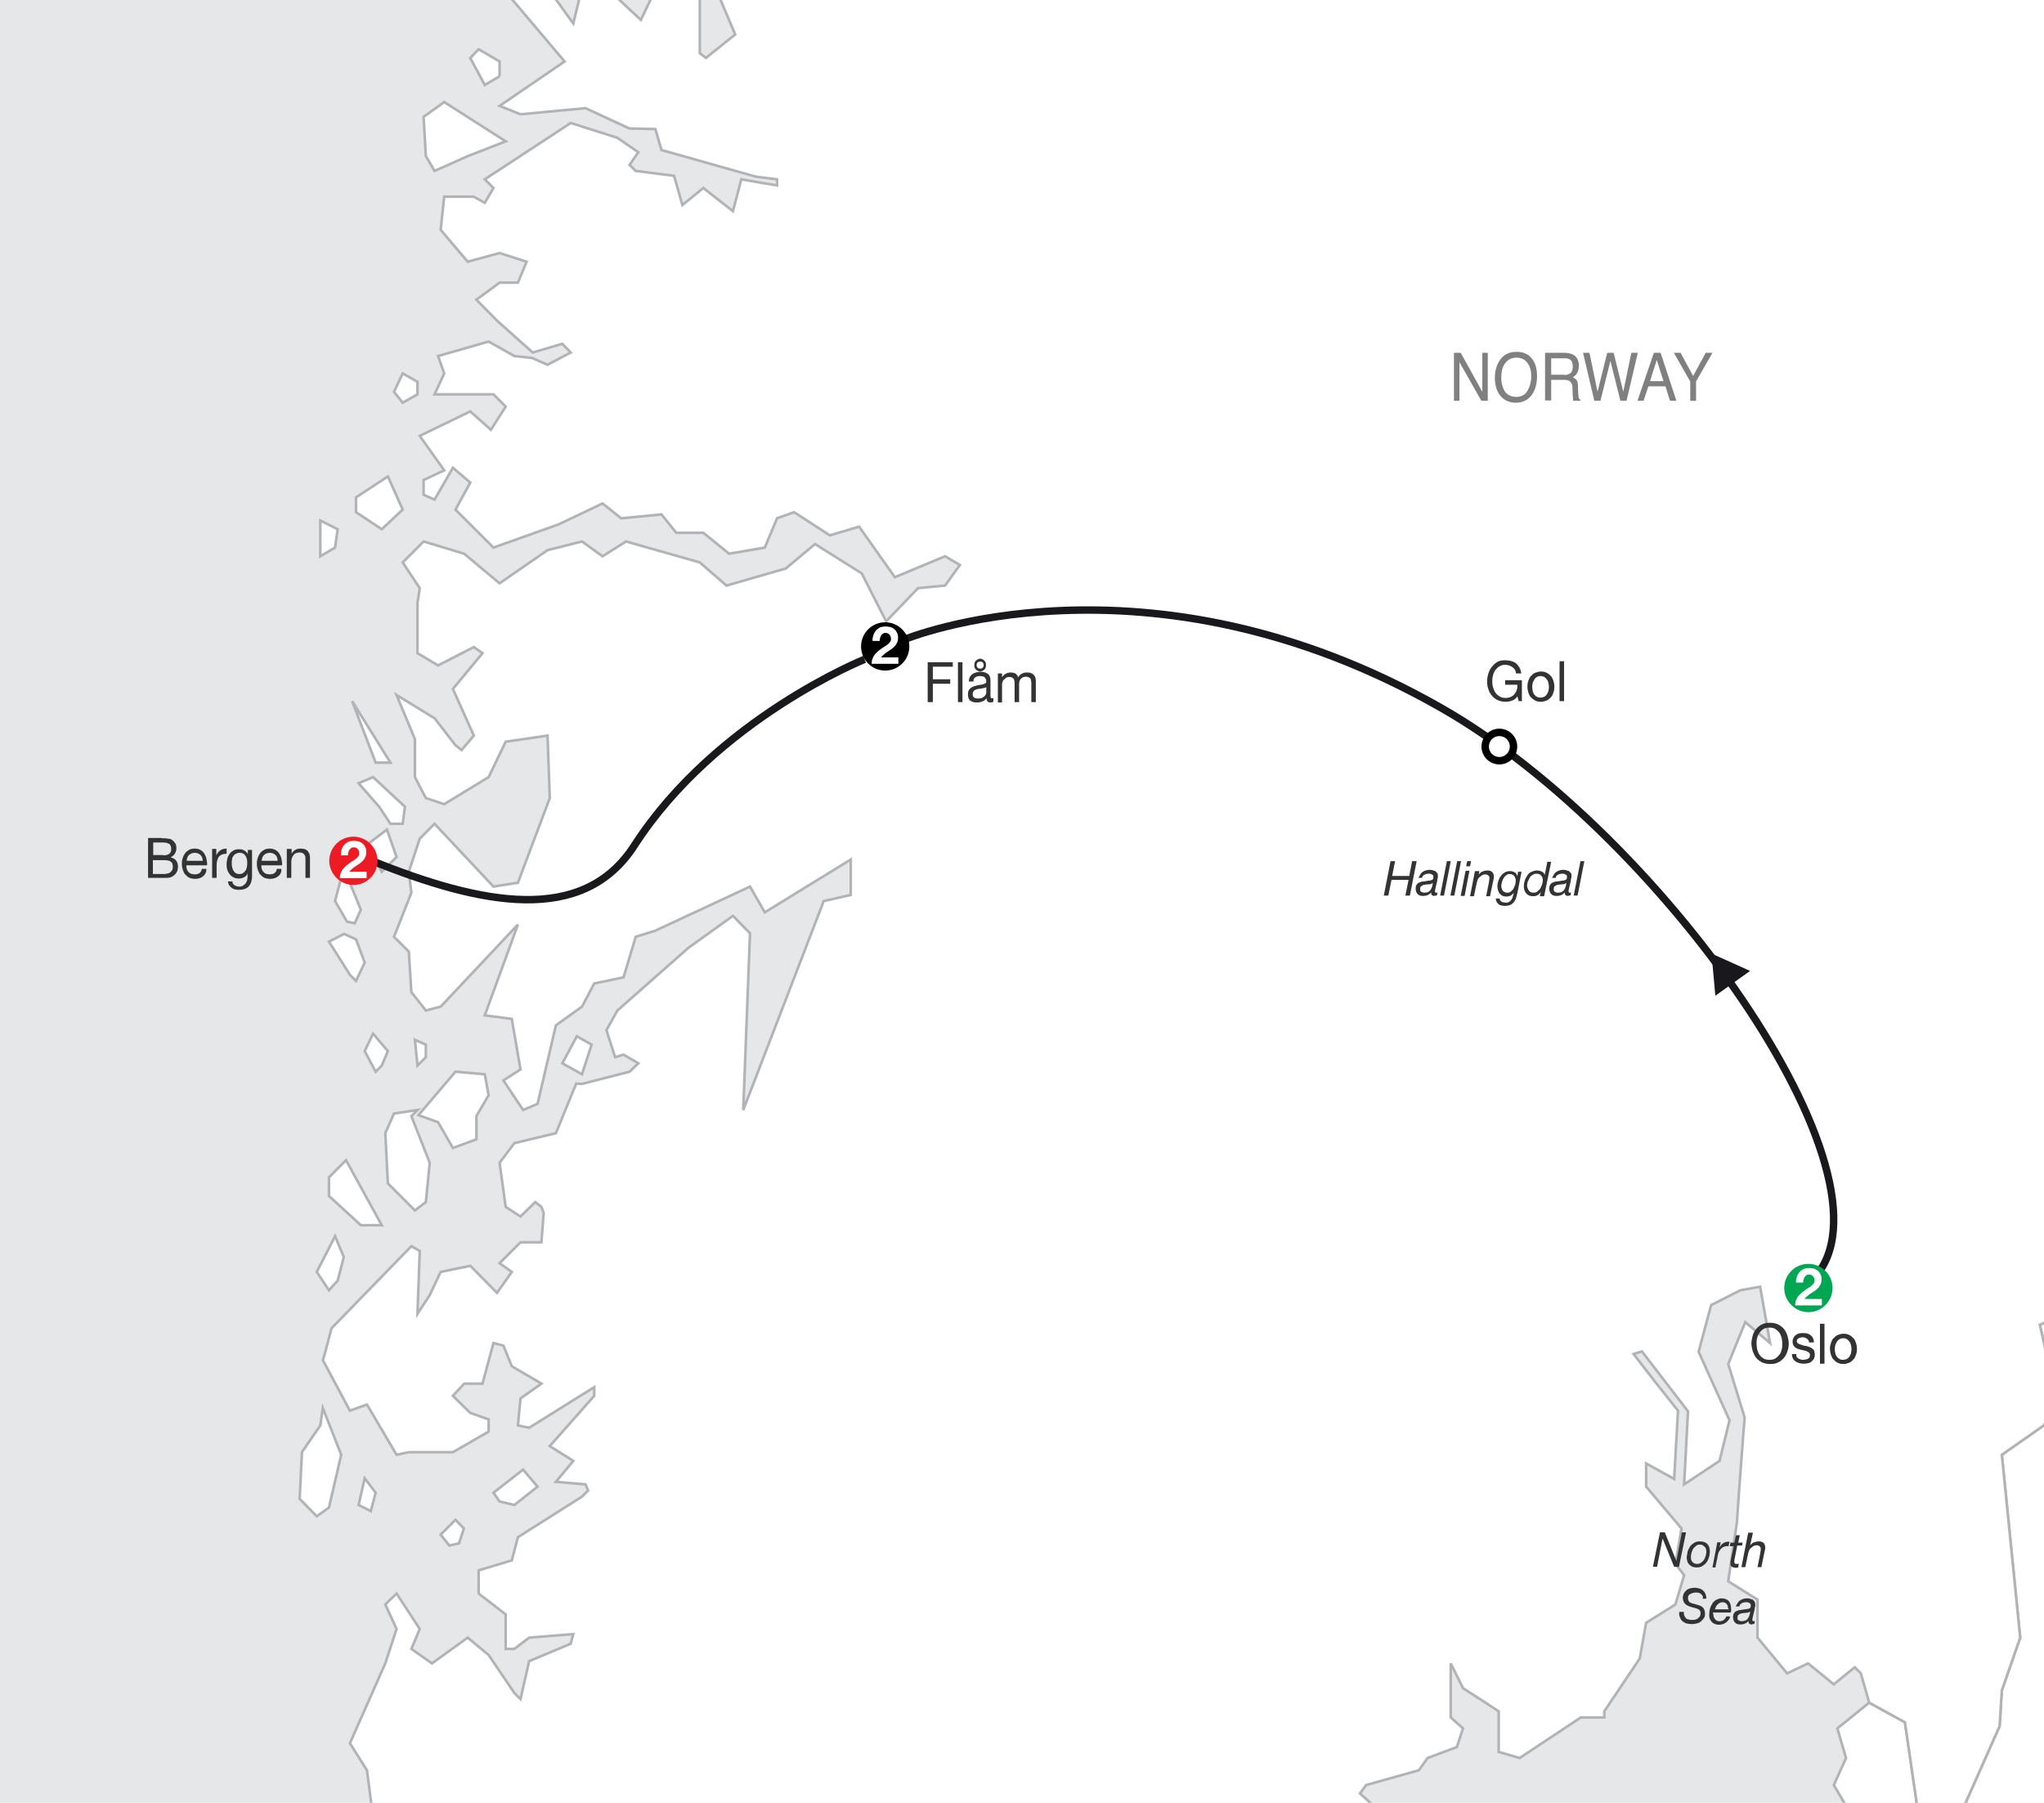 <?xml version="1.0" encoding="utf-8"?>
<!-- Generator: Adobe Illustrator 27.8.0, SVG Export Plug-In . SVG Version: 6.00 Build 0)  -->
<svg version="1.1" xmlns="http://www.w3.org/2000/svg" xmlns:xlink="http://www.w3.org/1999/xlink" x="0px" y="0px"
	 viewBox="0 0 635 560" style="enable-background:new 0 0 635 560;" xml:space="preserve">
<style type="text/css">
	.st0{fill:#E6E7E8;stroke:#B1B3B6;stroke-width:0.809;}
	.st1{fill:#FFFFFF;stroke:#B1B3B6;stroke-width:0.809;}
	.st2{fill:#FFFFFF;stroke:#FFFFFF;stroke-width:3.328;stroke-miterlimit:2;}
	.st3{fill:#FFFFFF;}
	.st4{fill:none;stroke:#19181C;stroke-width:2.311;}
	.st5{fill:#333333;}
	.st6{fill:#808080;}
	.st7{fill:none;stroke:#000000;stroke-width:9.244;stroke-dasharray:1.733,4.622;}
	.st8{fill:none;stroke:#19181C;stroke-width:2.542;}
	.st9{fill:#FFFDE3;stroke:#000000;stroke-width:2.542;}
	.st10{fill:none;stroke:#000000;stroke-width:0.763;}
	.st11{fill:#19181C;}
	.st12{fill:#00A651;}
	.st13{fill:#ED1C24;}
	.st14{fill:none;stroke:#0072BC;stroke-width:4.622;stroke-linecap:round;stroke-linejoin:round;}
	.st15{fill:#FFFFFF;stroke:#000000;stroke-width:2.311;}
	.st16{fill:none;stroke:#ED1C24;stroke-width:9.244;stroke-dasharray:1.733,4.622;}
</style>
<g id="map">
	<rect x="-46.1" y="-236.3" class="st0" width="992" height="963.6"/>
	<g>
		<polygon class="st1" points="1316.4,-474.1 1324.7,-382.8 1328.5,-373.6 1323.9,-363.3 1336.9,-350.7 1343,-351.5 1346,-341.6 
			1346,-337.8 1351.4,-332.4 1339.5,-314.1 1325.8,-301.2 1312.1,-276.4 1306.4,-247.4 1293.8,-225.3 1280.1,-218.8 1275.5,-206.2 
			1265.2,-198.6 1260.6,-201.7 1249.9,-193.3 1246.9,-188.7 1240.8,-186.8 1236.2,-171.1 1235.1,-165.8 1229.7,-163.1 1214.9,-175 
			1213.3,-159.3 1204.9,-162 1199.6,-156.7 1192,-134.5 1186.6,-120.1 1174.8,-128.4 1164.5,-127.3 1163.8,-122.7 1165.7,-117.4 
			1153.9,-110.9 1155.4,-104.4 1145.5,-91.8 1135.5,-88.8 1135.5,-85.4 1138.2,-82.7 1144.7,-85.4 1150,-81.5 1148.1,-76.2 
			1142.8,-72.4 1140.1,-62.5 1135.5,-59.8 1127.2,-62.5 1121.8,-55.2 1112.7,-58.7 1106.2,-58.7 1102.4,-63.2 1100.5,-56 
			1101.6,-47.6 1109.6,-39.6 1107,-29.3 1115.3,-25.9 1115.3,-19.4 1108.1,-12.1 1104.3,-4.9 1091.3,-3 1089.8,4.3 1084.1,7.3 
			1078.7,4.3 1074.9,-3 1069.6,-7.6 1063.9,-4.9 1063.9,8.8 1069.6,28.3 1085.2,38.2 1077.6,53.1 1076.8,71.4 1069.6,88.5 
			1071.5,117.1 1077.6,118.6 1078.7,128.9 1077.6,131.6 1074.2,131.6 1063.1,122.5 1055.8,124.4 1057.8,136.9 1050.1,146.1 
			1056.6,159.8 1053.2,180 1061.2,190.3 1058.5,211.3 1058.5,238.8 1060.4,242.2 1060.4,257.1 1065,266.2 1060.4,286.4 
			1077.6,298.2 1086.7,294.4 1094.4,297.1 1095.1,310.1 1101.6,315.4 1105,310.8 1106.2,304.7 1112.7,300.9 1121.8,303.6 
			1127.9,318.5 1141.6,332.9 1143.6,338.3 1155.4,340.2 1172.1,355.8 1166.4,359.6 1159.9,355.1 1156.5,358.5 1169.1,373.4 
			1170.2,376 1172.1,377.9 1175.6,370.3 1185.9,376.8 1190.5,377.9 1198.5,400.8 1211.4,410 1213.3,412.6 1206.9,416.1 
			1204.9,414.5 1192,429.8 1204.2,429.8 1214.1,429.8 1214.9,433.6 1192,447.3 1178.3,459.2 1149.3,483.2 1148.1,488.5 1121.8,495 
			1116.1,493.9 1111.5,486.6 1117.2,472.1 1112.7,453.8 1101.6,451.1 1098.9,435.5 1090.6,431.7 1086.7,433.6 1086,451.1 
			1092.5,451.1 1104.3,464.9 1104.3,480.1 1097,480.1 1085.2,464.9 1083.3,461.1 1081.4,459.2 1078.7,463.7 1080.6,474 
			1078.7,476.7 1061.2,470.2 1053.9,459.2 1049.4,467.5 1035.6,464.9 1025.7,471 1012.8,464.9 1003.6,475.5 985.3,482 978.8,480.1 
			975.4,483.2 973.5,484.7 978.8,488.5 995.2,487.8 1009,484.7 1030.3,495 1033,495 1029.2,482 1036.4,482 1044,488.5 1047.5,486.6 
			1056.6,496.9 1070.3,497.7 1072.2,510.6 1073,513.3 1076.8,513.3 1081.4,506.8 1093.2,513.3 1101.6,510.6 1113.4,520.5 
			1123.3,508.7 1126.4,504.1 1146.2,504.9 1156.5,495 1164.5,496.9 1168.3,495 1168.3,487.8 1171,484.7 1178.3,493.9 1181.3,502.2 
			1174.8,506.8 1158.4,506.8 1155.4,513.3 1166.4,524.4 1161.9,532.4 1140.9,544.2 1127.2,568.2 1117.2,568.2 1112.7,557.9 
			1111.5,543.4 1105,531.6 1101.6,538.1 1104.3,553.3 1100.5,562.5 1103.5,570.9 1095.9,577.4 1090.6,577.4 1082.2,591.8 
			1071.5,596.4 1061.2,596.4 1058.5,602.9 1059.3,606.7 1053.2,612.1 1008.2,612.8 989.1,608.2 986.1,611.3 991.8,618.5 
			1003.6,621.2 1012,618.5 1034.9,625 1042.1,634.2 1040.2,641.4 1033.7,644.9 1008.2,638.7 1005.5,643.3 1031.1,659.7 1033,662.4 
			1029.2,667 1038.3,682.6 1036.4,691.8 1026.5,689.8 1025.7,696.3 1030.3,704.3 1026.8,715.6 1026.8,715.8 616.2,715.8 
			616.1,715.7 623.1,698.2 620,686 626.5,674.2 621.9,659.7 614.7,657.8 608.2,662.4 600.2,666.2 597.1,665.1 601.7,651.3 
			605.5,646 604.8,643.3 589.9,655.9 580.7,647.9 576.2,647.9 578.8,606.7 573.5,591.8 576.2,565.5 569.7,554.5 573.5,546.1 
			570.8,536.9 580.7,528.9 591.8,535 595.6,561 599.1,568.2 608.2,565.5 621.2,536.2 621.9,525.1 627.6,508.7 621.9,451.9 
			634.9,442.8 639.5,434.4 636.8,425.2 633.7,411.5 640.2,408.8 647.5,408.1 663.1,408.1 686,378.7 687.9,356.6 699.7,317.3 
			695.1,307.4 695.1,298.2 676.1,236.8 680.6,230.4 706.2,225 725.3,177.4 704.3,144.6 693.2,144.6 672.3,113.3 688.7,46.6 
			683.1,20.4 674.2,-21.3 679.5,-48.7 674.9,-65.9 686,-86.1 676.1,-118.1 672.3,-133 690.6,-165.8 689.8,-181.4 734.4,-243.6 
			744.7,-252.7 751.2,-259.2 768.4,-261.9 814.1,-248.9 820.6,-250.1 834.3,-276.4 833.6,-310.3 832.4,-318.7 800.4,-337.8 
			872.7,-474.1 		"/>
	</g>
	<polygon class="st1" points="102.2,468.3 98.4,471 93.1,465.6 93.8,451.1 99.5,442.8 100.3,437.4 106,451.9 	"/>
	<polygon class="st1" points="159.8,467.5 155.2,466.4 153.3,463.7 162.5,456.5 167,461.8 	"/>
	<polygon class="st1" points="115.2,469.4 111.4,467.5 113.3,459.2 116.7,463.7 	"/>
	<polygon class="st1" points="142.6,479.4 139.6,480.1 136.9,476.7 141.5,472.1 144.1,474.8 	"/>
	<polygon class="st1" points="180.8,333.7 183.8,324.5 179.2,321.9 174.7,330.3 	"/>
	<polygon class="st1" points="120.2,257.7 123.2,266.2 118.6,270.8 114,262.4 	"/>
	<polygon class="st1" points="115.9,241.4 111.4,243.3 117.8,250.6 121.3,255.9 125.1,255.9 125.8,250.6 	"/>
	<polygon class="st1" points="116.7,236.9 109.4,217.8 121.3,236.9 	"/>
	<polygon class="st1" points="110.2,286.8 112.1,282.6 106.8,269.6 104.1,279.9 107.8,286.3 	"/>
	<polygon class="st1" points="106.9,290.1 102.2,292.5 108.7,302.8 110.6,304.7 113.3,299 110.6,291.8 	"/>
	<polygon class="st1" points="118.6,331 116.7,332.9 113.3,326.5 115.9,321.1 120.5,326.5 	"/>
	<polygon class="st1" points="132.3,328.4 129.7,331 128.9,323 132.3,324.5 	"/>
	<polygon class="st1" points="129.7,344.8 127.8,346.7 133.5,361.2 132.3,373.4 128.9,376 120.5,367.6 119.7,352 122.4,345.9 	"/>
	<polygon class="st1" points="130,346.4 141.5,332.9 150.6,333.7 151.8,340.2 148,346.7 148,353.9 140.7,356.6 136.1,348.6 	"/>
	<polygon class="st1" points="112.1,380.6 102.2,371.5 102.2,365.7 107.5,360.4 118.6,380.6 	"/>
	<polygon class="st2" points="182.7,385.9 175.4,385.2 180.8,380.6 184.6,381.4 	"/>
	<polygon class="st1" points="104.9,397.8 102.2,400.8 98.4,395.1 104.1,384 106.8,390.5 	"/>
	<polyline class="st1" points="155.2,23.7 150.6,26.4 146.1,18 148.7,15.3 155.2,19.1 155.2,23.7 	"/>
	<polyline class="st1" points="145.3,48.5 135,53.1 132.3,48.5 131.6,36.3 138,31.7 157.1,43.9 145.3,48.5 	"/>
	<polygon class="st1" points="129.7,122.5 125.1,125.1 122.4,121.7 125.1,116 129.7,118.6 	"/>
	<polygon class="st1" points="118.6,164.4 110.6,159.1 110.6,154.5 120.5,148 125.1,158.3 	"/>
	<polygon class="st1" points="104.1,170.1 99.5,172.8 99.5,161.7 104.9,164.4 	"/>
	<polyline class="st1" points="800.4,-337.8 832.4,-318.7 833.6,-310.3 834.3,-276.4 820.6,-250.1 814.1,-248.9 768.4,-261.9 
		751.2,-259.2 744.7,-252.7 734.4,-243.6 689.8,-181.4 690.6,-165.8 672.3,-133 676.1,-118.1 686,-86.1 674.9,-65.9 679.5,-48.7 
		674.2,-21.3 683.1,20.4 688.7,46.6 672.3,113.3 693.2,144.6 704.3,144.6 725.3,177.4 706.2,225 680.6,230.4 676.1,236.9 
		695.1,298.2 695.1,307.4 699.7,317.3 687.9,356.6 686,378.7 663.1,408.1 647.5,408.1 640.2,408.8 633.7,411.5 636.8,425.2 
		639.5,434.4 634.9,442.8 621.9,451.9 627.6,508.7 621.9,525.1 621.2,536.2 608.2,565.5 599.1,568.2 595.6,561 591.8,535 
		580.7,528.9 578.1,519.8 576.2,517.9 569.7,523.2 561.7,516.7 555.2,519.8 546,508.7 546,496.9 536.9,491.2 539.6,472.9 
		540.3,462.7 541.5,446.6 542,440.3 536.9,423.7 542.2,410.7 549.9,417.2 546.8,399.7 540.7,400.8 531.6,405.4 527.7,419.9 
		537.3,441.2 534.2,453.8 523.2,461.1 524.4,438.4 510.1,419.8 507.5,420.6 514,429 521.3,438.2 520.1,459.4 511.4,454.6 
		511.4,461.8 522.4,474.8 520.5,485.8 523.2,489.3 520.5,498.4 511.4,504.1 509.4,515.2 498.4,531.6 498.4,533.5 491.1,533.5 
		472.1,546.1 465.6,544.2 465.6,531.6 461.8,529.1 454.5,524.4 450.7,516.7 450.7,533.5 454.5,536.9 452.6,542.7 443.5,546.1 
		440.8,549.9 424.4,554.5 422.5,557.1 429.7,563.6 420.6,572.8 408.8,574.7 408.8,586.5 385.1,599.1 381.3,608.2 368.4,614 
		365.7,623.9 350.1,639.5 342,646.8 334.8,646 324.5,657 321.8,658.8 311.9,665.1 307.4,651.3 299,651.3 295.1,655.1 298.2,661.6 
		293.6,667 269.6,670.8 264.3,675.4 235.7,667.7 233,661.6 227.7,660.5 218.5,666.2 213.9,658.6 208.2,659.7 205.5,657.8 
		210.1,647.9 202.9,642.2 198.3,650.6 199.1,660.5 194.5,661.6 184.6,651.3 186.5,646 202.1,634.9 203.6,633 194.5,630.4 191.8,625 
		186.5,627.7 174.6,620.4 157.9,610.2 145.3,601 142.6,588.4 133.5,585.4 115.9,564.4 114,549.9 108.7,541.5 119.7,516.7 123.2,506 
		119.7,498.4 123.2,495 130.4,506 127.8,512.2 134.2,516.7 145.3,508.7 151.8,514.1 159.8,525.9 161.7,527.8 164.4,516 177.3,510.6 
		178.1,507.6 164.4,508.7 159.8,512.2 157.1,512.2 157.1,501.5 148.7,495 148.7,487.8 159,484.7 160.9,477.5 180.8,464.9 182.7,463 
		181.9,461.1 172.7,460.3 178.1,453.8 170.8,449.2 184.6,433.6 184.6,430.9 164.4,443.5 160.9,442.8 161.7,434.4 168.2,429.8 
		159,424.4 156.4,418 153.3,417.2 149.9,429.8 144.2,429.8 140.7,433.6 146.1,438.9 151.8,440.9 151.8,444.7 140.7,451.1 127,451.1 
		123.2,451.9 114,436.3 108.7,438.2 100.3,422.5 101.1,419.8 103,412.6 127.8,387.1 130.4,388.6 129.7,408.1 133.5,402.3 
		136.9,395.1 146.1,393.2 154.4,401.6 159,395.1 155.2,392.4 161.7,385.9 168.2,385.9 168.9,376.8 168.2,374.9 166.3,373.4 
		161.7,377.9 157.1,374.9 155.2,361.2 159.8,355.1 172.7,352 179,336.6 180.8,336.7 195.6,332.9 198.3,330.3 193.7,327.6 
		191.1,328.4 188.4,320 191.8,313.9 213.9,294.4 227.7,284.5 233,289.9 230.9,344.8 255.9,279.9 264.3,278 264.3,267 237.6,283.4 
		233,275.4 203.6,289.1 197.5,291 193.7,303.6 184.6,305.5 180.8,312.7 172.7,318.5 167,342.9 162.5,344.8 156.4,335.6 161.7,332.2 
		159,316.5 150.6,315.4 160.9,287.2 136.9,312.7 132.3,313.9 127.8,308.2 127,295.6 122.4,291 127.8,277.3 127,270.8 130.4,260.5 
		135,255.9 153.3,275.4 160.9,274.2 170.8,247.9 170.1,228.5 157.1,230.4 151.8,241.4 138,249.8 132.3,247.9 128.9,241.4 
		128.9,229.6 123.2,215.9 135,223.1 141.5,231.5 143.4,233 147.2,228.5 140.7,214 149.9,202.9 147.2,201 136.1,206.7 129.7,202.9 
		129.7,199.6 129.7,187.3 130.4,182.7 125.1,174.7 131.6,168.2 144.2,172 155.2,181.2 170.1,170.9 180.8,168.2 187.2,172.8 
		194.5,168.2 217.4,174.7 225.7,181.9 244.1,176.6 253.2,169 267.7,178.1 275.3,193 285.2,182.7 293.6,181.9 298.2,175.5 
		293.6,172.8 278,179.3 266.9,163.6 257.8,166.3 246.7,159.1 241.4,161 237.6,170.1 226.5,172 218.5,165.5 210.1,165.5 205.5,159.8 
		193,161 187.2,156.4 173.5,162.9 153.3,170.1 141.5,158.3 146.1,149.9 140.7,145.3 135,155.2 131.6,153.7 131.6,149.1 138,146.1 
		130.4,135.4 146.1,127.8 152.5,133.5 157.1,126.3 153.3,122.5 135,122.5 138,116 136.1,110.6 151.8,106.1 159.8,110.6 165.3,111.2 
		170.1,113.3 177.3,109.5 174.7,106.8 165.5,109.5 154.4,99.6 148,93.1 155.2,87.8 160.9,87.8 163.6,81.3 155.2,78.6 145.3,81.3 
		136.9,71.4 138,61.1 147.2,61.1 150.6,63 153.3,58.4 150.6,55.7 177.3,38.2 191.8,42.8 198.3,47.3 195.6,51.2 197.5,53.1 
		209.4,54.6 212,63.7 218.5,58.4 227.7,65.6 230.3,55.7 234.9,56.5 241.4,57.6 241.4,55.7 234.9,54.9 205.5,46.6 203.6,40.1 
		195.5,39.9 181.9,33.6 161.7,35.5 155.2,32.9 175.4,19.1 159,-0.3 157.9,-10.2 161.7,-14.1 170.1,-3.8 178.1,7.3 180.8,-3.8 
		188.4,-3.8 199.1,6.2 202.9,-1.8 212,-1.8 217.4,-3.8 217.4,16.5 219.3,18 228.4,10.7 223.1,-1.8 230.3,-9.5 228.4,-14.8 
		244.1,-24.7 250.5,-22.1 258.5,-11 260.4,-17.5 259.7,-24 273.4,-29.3 295.1,-24.7 297.1,-26.6 285.2,-36.9 261.6,-33.1 
		255.1,-37.7 257,-41.5 271.5,-44.2 273.4,-46.1 261.6,-51.4 255.9,-50.7 252.4,-55.2 255.9,-62.5 272.3,-62.5 278.8,-59.8 
		286,-65.9 298.2,-56.8 300.9,-63.2 308.1,-64.4 312.7,-58.7 311.9,-55.2 315.4,-52.2 322.6,-57.9 344.7,-41.5 349.3,-44.9 
		342,-48.7 340.1,-51.4 352,-63.2 358.4,-67.1 360.4,-69 340.1,-69.7 339.4,-72.4 340.9,-77 325.7,-78.1 319.9,-73.5 311.9,-74.3 
		308.9,-79.6 312.7,-86.1 319.9,-87.3 321.8,-88.8 312.7,-93.4 308.1,-107.1 315.4,-114.7 331,-119.3 348.5,-102.5 363,-107.1 
		366.8,-101.8 381.3,-106.3 392.4,-96.4 395.8,-79.6 406.9,-74.3 412.6,-63.2 419.8,-59.8 422.5,-62.5 417.9,-69 407.6,-75.4 
		405,-81.5 394.3,-97.2 395.1,-101 387.8,-120.1 391.2,-126.5 395.8,-124.6 397,-119.3 406.1,-104.4 408.8,-88.8 418.7,-88 
		421.7,-92.6 417.9,-101 424.4,-105.6 422.5,-108.2 409.5,-110.1 402.3,-120.8 410.7,-131.1 414.1,-131.1 427.1,-127.3 
		434.3,-134.5 438.9,-134.5 442.7,-138.4 430.9,-142.2 431.7,-154.7 436.2,-158.6 442.7,-159.3 444.6,-166.6 442.7,-172.3 
		446.1,-172.3 459.9,-169.6 465.6,-176.9 469,-176.9 472.1,-163.9 470.9,-157.4 476.7,-156.7 482,-162 479.3,-167.7 488.5,-175 
		478.2,-177.6 479.3,-183.3 484.7,-187.9 493.8,-186.8 504.1,-191.4 504.9,-197.1 514.8,-201.7 520.5,-195.2 522.4,-182.2 
		531.6,-172.3 530.4,-159.3 527.7,-154.7 528.5,-152.1 540.7,-152.8 543.4,-155.9 539.6,-161.2 549.9,-168.5 563.6,-167.7 
		568.9,-165 593.7,-163.1 597.1,-167.7 592.6,-177.6 600.2,-184.9 600.2,-188.7 591.8,-187.9 591,-190.6 608.2,-205.1 615.4,-203.2 
		641.4,-220.7 640.2,-226.1 633,-231.8 624.6,-229.1 621.2,-232.5 623.8,-236.3 645.9,-253.5 644,-256.6 638.3,-258.1 636.8,-268.4 
		602.9,-238.3 594.5,-234.4 591.8,-231.8 592.6,-229.1 612,-236.3 612,-223.4 598.3,-209.7 582.7,-202.4 565.1,-189.5 548.7,-186 
		536.9,-178.8 532.3,-181.4 531.6,-188.7 527,-204.3 531.6,-208.9 542.2,-220 538.8,-220.7 513.3,-210.8 509.4,-213.5 514,-220 
		512.1,-228 548,-248.2 549.9,-253.5 542.2,-255.4 545.3,-271.8 566.3,-286.7 563.6,-291.3 573.5,-302.3 589.9,-314.9 586.5,-323.3 
		601.7,-316.8 604.8,-320.6 600.2,-327.9 602.9,-330.5 613.9,-332.4 623.1,-348.1 628.4,-331.3 632.2,-329.8 639.5,-316 
		657.8,-330.5 656.6,-335.1 689.7,-427.6 684.3,-468.3 717.8,-523.8 806.8,-523.8 906.2,-523.8 800.4,-337.8 	"/>
	<polygon class="st3" points="522.4,339.4 525.1,313.9 527,302.8 521.3,299 525.1,285.3 516.7,259.7 532.3,278.8 528.5,294.4 
		527,302.8 532.3,306.2 531.6,323 	"/>
	<polygon class="st3" points="586.5,300.1 594.5,312 589.9,287.9 588,266.2 571.6,239.5 576.2,264.3 571.6,266.2 560.5,257.1 
		560.5,236.1 540.7,213.2 538.8,221.2 554.4,241.4 554.4,260.5 573.5,279.9 	"/>
	<polygon class="st3" points="515.9,392.4 505.6,381.4 501.1,380.6 495,385.2 491.9,384 500.1,367.8 503,364.2 507.5,372.2 
		510.2,374.1 518.6,367.6 	"/>
</g>
<g id="routing">
	<g>
		<g>
			<path class="st5" d="M517.2,476l3.6,8.9h0l1.7-8.9h1.3l-2.2,10.7h-1.5l-3.6-8.8h0l-1.7,8.8h-1.3l2.2-10.7H517.2z"/>
			<path class="st5" d="M524.3,481.9c0.2-0.6,0.5-1.1,0.8-1.6c0.4-0.5,0.8-0.8,1.3-1.1c0.5-0.3,1.1-0.4,1.7-0.4c1,0,1.8,0.3,2.3,0.8
				c0.5,0.5,0.8,1.3,0.8,2.4c0,0.6-0.1,1.2-0.3,1.8c-0.2,0.6-0.4,1.1-0.8,1.6c-0.4,0.5-0.8,0.8-1.3,1.1s-1.1,0.4-1.7,0.4
				c-0.5,0-0.9-0.1-1.3-0.2c-0.4-0.2-0.7-0.4-1-0.7c-0.3-0.3-0.5-0.6-0.6-1c-0.1-0.4-0.2-0.8-0.2-1.3
				C524.1,483.1,524.2,482.4,524.3,481.9z M525.8,485.2c0.3,0.4,0.8,0.6,1.5,0.6c0.4,0,0.8-0.1,1.2-0.4s0.6-0.5,0.9-0.9
				c0.2-0.4,0.4-0.8,0.5-1.2c0.1-0.4,0.2-0.8,0.2-1.2c0-0.3,0-0.6-0.1-0.9s-0.2-0.5-0.4-0.7c-0.2-0.2-0.4-0.3-0.6-0.5
				c-0.2-0.1-0.5-0.2-0.9-0.2c-0.5,0-0.9,0.1-1.2,0.4s-0.6,0.5-0.9,0.9c-0.2,0.4-0.4,0.8-0.5,1.2s-0.2,0.9-0.2,1.3
				C525.3,484.3,525.4,484.8,525.8,485.2z"/>
			<path class="st5" d="M534.6,479l-0.4,1.7h0c0.3-0.5,0.6-1,1.1-1.3c0.4-0.3,1-0.5,1.6-0.5c0.1,0,0.1,0,0.2,0s0.1,0,0.2,0l-0.3,1.4
				c0,0-0.1,0-0.2,0h-0.2c-0.2,0-0.3,0-0.4,0s-0.2,0-0.4,0.1c-0.3,0.1-0.6,0.2-0.9,0.5c-0.3,0.2-0.5,0.5-0.7,0.8
				c-0.2,0.3-0.3,0.5-0.4,0.9c-0.1,0.3-0.2,0.6-0.2,0.9l-0.7,3.4H532l1.5-7.8H534.6z"/>
			<path class="st5" d="M541.4,479l-0.2,1.1h-1.5l-0.9,4.6c0,0.1,0,0.2,0,0.3s0,0.2,0,0.3c0,0.2,0.1,0.3,0.2,0.4s0.3,0.1,0.5,0.1
				c0.1,0,0.2,0,0.4,0c0.1,0,0.2-0.1,0.3-0.1l-0.2,1.2c-0.1,0-0.3,0-0.4,0.1c-0.1,0-0.3,0-0.4,0c-0.2,0-0.4,0-0.6-0.1
				c-0.2,0-0.4-0.1-0.5-0.2c-0.1-0.1-0.3-0.2-0.4-0.4c-0.1-0.2-0.1-0.4-0.1-0.6c0-0.1,0-0.2,0-0.3c0-0.1,0-0.2,0-0.3l1-4.8h-1.2
				l0.2-1.1h1.2l0.5-2.3h1.2l-0.5,2.3H541.4z"/>
			<path class="st5" d="M544.6,476l-0.9,4.1l0,0c0.3-0.5,0.7-0.8,1.2-1s1-0.3,1.5-0.3c0.7,0,1.2,0.2,1.5,0.5
				c0.3,0.3,0.5,0.8,0.5,1.5c0,0.2,0,0.4-0.1,0.7s-0.1,0.6-0.2,0.9l-0.9,4.4h-1.2l0.9-4.5c0-0.1,0-0.2,0-0.3c0-0.1,0-0.2,0.1-0.3
				c0-0.1,0-0.2,0-0.3c0-0.1,0-0.2,0-0.3c0-0.4-0.1-0.6-0.4-0.8c-0.2-0.2-0.6-0.3-0.9-0.3c-0.3,0-0.7,0.1-1,0.3
				c-0.3,0.2-0.6,0.4-0.8,0.6c-0.2,0.2-0.4,0.4-0.5,0.7c-0.1,0.3-0.2,0.6-0.3,0.9l-0.9,4.3h-1.2l2.1-10.7H544.6z"/>
		</g>
	</g>
	<g>
		<g>
			<path class="st5" d="M529,495.9c-0.1-0.3-0.3-0.5-0.5-0.7c-0.2-0.2-0.5-0.3-0.7-0.4c-0.3-0.1-0.6-0.1-1-0.1c-0.2,0-0.5,0-0.8,0.1
				c-0.3,0.1-0.5,0.2-0.8,0.3s-0.4,0.3-0.6,0.5c-0.2,0.2-0.2,0.5-0.2,0.8c0,0.3,0,0.5,0.1,0.7s0.2,0.3,0.3,0.5
				c0.1,0.1,0.3,0.2,0.5,0.3c0.2,0.1,0.4,0.2,0.6,0.2l1.4,0.4c0.3,0.1,0.6,0.2,0.9,0.3c0.3,0.1,0.6,0.3,0.8,0.5
				c0.2,0.2,0.4,0.5,0.5,0.8c0.1,0.3,0.2,0.7,0.2,1.2c0,0.6-0.1,1-0.4,1.4s-0.6,0.7-0.9,1c-0.4,0.3-0.8,0.5-1.3,0.6
				s-0.9,0.2-1.4,0.2c-0.6,0-1.2-0.1-1.7-0.2c-0.5-0.1-0.9-0.4-1.3-0.7c-0.4-0.3-0.6-0.7-0.8-1.2s-0.3-1-0.2-1.7h1.4
				c0,0.5,0,0.9,0.2,1.2c0.1,0.3,0.3,0.6,0.5,0.8c0.2,0.2,0.5,0.3,0.9,0.4c0.3,0.1,0.7,0.1,1.1,0.1c0.3,0,0.6,0,0.9-0.1
				c0.3-0.1,0.6-0.2,0.8-0.4c0.2-0.2,0.4-0.4,0.6-0.6c0.1-0.3,0.2-0.6,0.2-0.9c0-0.3,0-0.5-0.1-0.7c-0.1-0.2-0.2-0.4-0.4-0.5
				c-0.2-0.1-0.4-0.2-0.6-0.3c-0.2-0.1-0.5-0.2-0.7-0.2l-1.4-0.4c-0.3-0.1-0.6-0.2-0.9-0.4c-0.3-0.1-0.5-0.3-0.7-0.5
				c-0.2-0.2-0.4-0.5-0.5-0.8c-0.1-0.3-0.2-0.6-0.2-1c0-0.5,0.1-1,0.3-1.4s0.5-0.7,0.8-1c0.3-0.3,0.7-0.5,1.2-0.6s0.9-0.2,1.3-0.2
				c0.5,0,1,0.1,1.4,0.2c0.5,0.1,0.8,0.3,1.2,0.6s0.6,0.6,0.8,1.1c0.2,0.4,0.3,0.9,0.3,1.5h-1.4C529.1,496.6,529.1,496.2,529,495.9z
				"/>
			<path class="st5" d="M532.3,501.7c0,0.3,0.1,0.6,0.2,0.8s0.2,0.4,0.4,0.6s0.4,0.3,0.6,0.4c0.2,0.1,0.5,0.1,0.7,0.1
				c0.5,0,1-0.1,1.3-0.4c0.4-0.3,0.6-0.6,0.8-1.1h1.2c-0.1,0.4-0.2,0.8-0.5,1.1c-0.2,0.3-0.5,0.6-0.8,0.8c-0.3,0.2-0.6,0.4-1,0.5
				s-0.7,0.2-1.1,0.2c-0.6,0-1.1-0.1-1.5-0.3s-0.7-0.4-1-0.8c-0.2-0.3-0.4-0.6-0.5-1c-0.1-0.4-0.1-0.7-0.1-1.1c0-0.7,0.1-1.4,0.3-2
				c0.2-0.6,0.5-1.1,0.8-1.6c0.3-0.4,0.8-0.8,1.2-1c0.5-0.2,0.9-0.4,1.4-0.4c1.1,0,1.9,0.3,2.4,0.9c0.5,0.6,0.7,1.4,0.7,2.5
				c0,0.2,0,0.4,0,0.6c0,0.2-0.1,0.3-0.1,0.4h-5.6C532.3,501.3,532.3,501.5,532.3,501.7z M536.8,499.1c-0.1-0.3-0.1-0.5-0.3-0.7
				c-0.1-0.2-0.3-0.4-0.5-0.5s-0.5-0.2-0.8-0.2c-0.4,0-0.7,0.1-0.9,0.2c-0.3,0.1-0.5,0.3-0.7,0.5c-0.2,0.2-0.4,0.4-0.5,0.7
				c-0.1,0.3-0.3,0.5-0.3,0.8h4.3C536.8,499.6,536.8,499.4,536.8,499.1z"/>
			<path class="st5" d="M539.8,498c0.2-0.3,0.4-0.6,0.7-0.8c0.3-0.2,0.6-0.4,1-0.5c0.4-0.1,0.7-0.2,1.1-0.2c0.4,0,0.7,0,1,0.1
				c0.3,0.1,0.6,0.2,0.9,0.3c0.2,0.2,0.4,0.4,0.6,0.6c0.1,0.3,0.2,0.6,0.2,1c0,0.2,0,0.5-0.1,0.7c-0.1,0.3-0.1,0.5-0.1,0.7l-0.5,2.1
				c0,0.2-0.1,0.3-0.1,0.5c-0.1,0.2-0.1,0.4-0.1,0.6c0,0.2,0,0.3,0.1,0.4s0.2,0.1,0.3,0.1c0.1,0,0.1,0,0.2,0c0.1,0,0.1,0,0.2-0.1
				l-0.2,0.9c-0.1,0-0.2,0.1-0.4,0.1s-0.3,0.1-0.4,0.1c-0.3,0-0.6-0.1-0.8-0.3c-0.2-0.2-0.2-0.5-0.2-0.8l0,0c-0.3,0.4-0.6,0.6-1,0.8
				c-0.4,0.2-0.9,0.3-1.5,0.3c-0.3,0-0.6,0-0.9-0.1s-0.5-0.2-0.7-0.4c-0.2-0.2-0.4-0.4-0.5-0.7s-0.2-0.6-0.2-1c0-0.6,0.1-1,0.3-1.3
				c0.2-0.3,0.5-0.6,0.9-0.7c0.4-0.2,0.8-0.3,1.2-0.3c0.4-0.1,0.9-0.1,1.3-0.2c0.3,0,0.6-0.1,0.8-0.1c0.2,0,0.4-0.1,0.6-0.2
				s0.3-0.2,0.3-0.3c0.1-0.1,0.1-0.4,0.1-0.6c0-0.2,0-0.4-0.1-0.5c-0.1-0.1-0.2-0.2-0.4-0.3s-0.3-0.1-0.5-0.2c-0.2,0-0.3,0-0.5,0
				c-0.2,0-0.5,0-0.7,0.1c-0.2,0-0.4,0.1-0.6,0.2c-0.2,0.1-0.3,0.3-0.5,0.4c-0.1,0.2-0.2,0.4-0.2,0.6h-1.2
				C539.4,498.7,539.6,498.3,539.8,498z M540.1,503.3c0.3,0.2,0.6,0.3,0.9,0.3c1,0,1.7-0.3,2.1-1c0.2-0.3,0.3-0.6,0.4-0.9
				s0.2-0.7,0.2-1.1h0c-0.2,0.1-0.4,0.2-0.6,0.3s-0.5,0.1-0.8,0.1c-0.3,0-0.6,0.1-0.9,0.1s-0.6,0.1-0.8,0.2
				c-0.2,0.1-0.4,0.2-0.6,0.4c-0.2,0.2-0.2,0.4-0.2,0.8C539.7,502.9,539.8,503.1,540.1,503.3z"/>
		</g>
	</g>
	<g>
		<g>
			<path class="st6" d="M451.7,109.6h2.1l6.7,12.1v-12.1h1.7v14.9h-2l-6.8-12v12h-1.7V109.6z"/>
			<path class="st6" d="M476.2,111.8c0.9,1.3,1.3,3,1.3,5.1c0,2.2-0.5,4.1-1.5,5.6c-1.2,1.7-2.9,2.6-5.1,2.6c-2.1,0-3.7-0.8-4.9-2.3
				c-1.1-1.5-1.6-3.3-1.6-5.5c0-2,0.5-3.7,1.4-5.2c1.2-1.8,2.9-2.8,5.1-2.8C473.3,109.2,475.1,110.1,476.2,111.8z M474.6,121.3
				c0.7-1.3,1.1-2.7,1.1-4.4c0-1.8-0.4-3.2-1.2-4.2c-0.8-1.1-2-1.6-3.4-1.6c-1.4,0-2.5,0.5-3.4,1.6c-0.9,1.1-1.3,2.6-1.3,4.7
				c0,1.7,0.4,3,1.1,4.2c0.8,1.1,2,1.7,3.7,1.7C472.8,123.2,473.9,122.6,474.6,121.3z"/>
			<path class="st6" d="M480,109.6h6.1c1,0,1.8,0.2,2.5,0.5c1.2,0.6,1.9,1.8,1.9,3.5c0,0.9-0.2,1.6-0.5,2.2c-0.3,0.6-0.8,1-1.4,1.4
				c0.5,0.2,0.9,0.5,1.2,0.9s0.4,1,0.4,1.9l0.1,2c0,0.6,0.1,1,0.1,1.3c0.1,0.5,0.3,0.8,0.6,0.9v0.3h-2.2c-0.1-0.1-0.1-0.3-0.1-0.5
				c0-0.2-0.1-0.6-0.1-1.2l-0.1-2.5c0-1-0.4-1.6-1-2c-0.3-0.2-0.9-0.3-1.6-0.3h-4v6.4H480V109.6z M485.9,116.5c0.8,0,1.5-0.2,2-0.6
				c0.5-0.4,0.7-1.1,0.7-2.1c0-1.1-0.3-1.8-1-2.2c-0.4-0.2-0.8-0.3-1.4-0.3h-4.3v5.1H485.9z"/>
			<path class="st6" d="M493.8,109.6l2.5,12.1l3-12.1h2l3,12.1l2.5-12.1h2l-3.5,14.9h-1.9l-3.1-12.4l-3.1,12.4h-1.9l-3.5-14.9H493.8
				z"/>
			<path class="st6" d="M513.8,109.6h2.1l4.9,14.9h-2l-1.4-4.5h-5.3l-1.5,4.5h-1.9L513.8,109.6z M516.8,118.4l-2.1-6.6l-2.1,6.6
				H516.8z"/>
			<path class="st6" d="M520,109.6h2.1l3.9,7.2l3.9-7.2h2.1l-5.1,8.9v6h-1.8v-6L520,109.6z"/>
		</g>
	</g>
	<path class="st4" d="M268.6,204.8c0,0-46.1,18.5-71.5,57.8c-16,24.9-47.6,18.5-81.8,4.7"/>
	<path class="st4" d="M280.8,198.7c0,0,75.1-31.2,167.1,21.3c69.9,39.9,146.7,150.5,114,178.6"/>
	<g>
		<g>
			<path class="st5" d="M296,205.7v1.4h-6.2v3.9h5.4v1.4h-5.4v5.7h-1.6v-12.4H296z"/>
			<path class="st5" d="M299,205.7v12.4h-1.4v-12.4H299z"/>
			<path class="st5" d="M307.7,218.2c-0.4,0-0.7-0.1-0.9-0.3c-0.2-0.2-0.3-0.6-0.3-1c-0.4,0.5-0.8,0.8-1.3,1
				c-0.5,0.2-1.1,0.3-1.7,0.3c-0.4,0-0.7,0-1.1-0.1c-0.3-0.1-0.6-0.2-0.9-0.4s-0.5-0.5-0.6-0.8c-0.1-0.3-0.2-0.7-0.2-1.2
				c0-0.5,0.1-0.9,0.2-1.2c0.2-0.3,0.4-0.6,0.7-0.8c0.3-0.2,0.6-0.4,0.9-0.5s0.7-0.2,1.1-0.3c0.4-0.1,0.7-0.1,1.1-0.2
				c0.3,0,0.7-0.1,0.9-0.2c0.3-0.1,0.5-0.2,0.6-0.3c0.2-0.1,0.2-0.4,0.2-0.6c0-0.3-0.1-0.6-0.2-0.8c-0.1-0.2-0.3-0.3-0.4-0.5
				c-0.2-0.1-0.4-0.2-0.6-0.2s-0.4-0.1-0.7-0.1c-0.6,0-1.1,0.1-1.5,0.4c-0.4,0.2-0.6,0.7-0.6,1.3H301c0-0.6,0.1-1,0.3-1.4
				c0.2-0.4,0.5-0.7,0.8-0.9s0.7-0.4,1.1-0.5s0.9-0.2,1.4-0.2c0.4,0,0.8,0,1.1,0.1c0.4,0.1,0.7,0.2,1,0.4s0.6,0.4,0.7,0.8
				c0.2,0.3,0.3,0.7,0.3,1.3v4.6c0,0.3,0,0.6,0.1,0.8c0,0.2,0.2,0.2,0.4,0.2c0.1,0,0.3,0,0.4-0.1v1.1
				C308.4,218.2,308.1,218.2,307.7,218.2z M305.7,213.7c-0.3,0.1-0.6,0.1-0.9,0.2c-0.3,0-0.6,0.1-0.9,0.1c-0.3,0.1-0.6,0.1-0.9,0.3
				c-0.3,0.1-0.5,0.3-0.6,0.5c-0.2,0.2-0.2,0.5-0.2,0.9c0,0.2,0,0.4,0.1,0.6c0.1,0.2,0.2,0.3,0.4,0.4c0.1,0.1,0.3,0.2,0.5,0.2
				s0.4,0.1,0.6,0.1c0.5,0,0.9-0.1,1.2-0.2c0.3-0.1,0.6-0.3,0.8-0.5c0.2-0.2,0.4-0.4,0.5-0.7c0.1-0.2,0.1-0.5,0.1-0.7v-1.5
				C306.2,213.6,306,213.7,305.7,213.7z M302.8,205.8c0.1-0.2,0.2-0.4,0.4-0.6s0.4-0.3,0.6-0.4s0.5-0.2,0.7-0.2
				c0.3,0,0.5,0.1,0.7,0.2c0.2,0.1,0.4,0.2,0.6,0.4s0.3,0.4,0.4,0.6c0.1,0.2,0.1,0.5,0.1,0.8c0,0.3,0,0.5-0.1,0.8s-0.2,0.4-0.4,0.6
				c-0.2,0.2-0.4,0.3-0.6,0.4c-0.2,0.1-0.5,0.2-0.7,0.2c-0.3,0-0.5-0.1-0.7-0.2s-0.4-0.2-0.6-0.4c-0.2-0.2-0.3-0.4-0.4-0.6
				s-0.1-0.5-0.1-0.8C302.7,206.3,302.7,206.1,302.8,205.8z M303.7,207.4c0.2,0.2,0.5,0.3,0.8,0.3c0.3,0,0.6-0.1,0.8-0.3
				c0.2-0.2,0.3-0.5,0.3-0.8c0-0.3-0.1-0.6-0.3-0.8s-0.5-0.3-0.8-0.3c-0.3,0-0.6,0.1-0.8,0.3s-0.3,0.5-0.3,0.8
				C303.4,206.9,303.5,207.2,303.7,207.4z"/>
			<path class="st5" d="M311.3,209.1v1.3h0c0.6-1,1.6-1.5,2.7-1.5c0.5,0,1,0.1,1.4,0.3c0.4,0.2,0.7,0.6,0.9,1.2
				c0.3-0.5,0.7-0.9,1.1-1.1c0.5-0.3,1-0.4,1.5-0.4c0.4,0,0.8,0,1.2,0.1c0.3,0.1,0.6,0.3,0.9,0.5s0.4,0.5,0.6,0.8
				c0.1,0.3,0.2,0.7,0.2,1.2v6.6h-1.4v-5.9c0-0.3,0-0.5-0.1-0.8c0-0.2-0.1-0.5-0.2-0.6c-0.1-0.2-0.3-0.3-0.5-0.4
				c-0.2-0.1-0.5-0.2-0.8-0.2c-0.7,0-1.2,0.2-1.6,0.6c-0.4,0.4-0.6,1-0.6,1.7v5.6h-1.4v-5.9c0-0.3,0-0.6-0.1-0.8
				c0-0.2-0.1-0.5-0.3-0.6c-0.1-0.2-0.3-0.3-0.5-0.4c-0.2-0.1-0.5-0.1-0.8-0.1c-0.4,0-0.8,0.1-1,0.3s-0.5,0.4-0.7,0.6
				c-0.2,0.2-0.3,0.5-0.4,0.8c-0.1,0.3-0.1,0.5-0.1,0.6v5.6H310v-9H311.3z"/>
		</g>
	</g>
	<g>
		<g>
			<path class="st5" d="M50.3,260.4c0.3,0,0.5,0,0.8,0c0.3,0,0.6,0,0.9,0.1c0.3,0,0.6,0.1,0.8,0.1c0.2,0.1,0.5,0.1,0.6,0.3
				c0.4,0.2,0.7,0.6,1,1c0.3,0.4,0.4,1,0.4,1.6c0,0.7-0.2,1.2-0.5,1.7s-0.7,0.8-1.3,1.1v0c0.7,0.2,1.3,0.5,1.7,1
				c0.4,0.5,0.6,1.2,0.6,1.9c0,0.5-0.1,0.9-0.2,1.3c-0.2,0.4-0.4,0.8-0.7,1.1s-0.7,0.6-1.1,0.8c-0.4,0.2-1,0.3-1.5,0.3H46v-12.4
				H50.3z M50.7,265.7c0.9,0,1.5-0.2,1.9-0.5c0.4-0.3,0.6-0.8,0.6-1.5c0-0.4-0.1-0.8-0.2-1s-0.3-0.5-0.5-0.6
				c-0.2-0.1-0.5-0.2-0.8-0.3c-0.3,0-0.6-0.1-1-0.1h-3.1v3.9H50.7z M51.5,271.4c0.7,0,1.2-0.2,1.6-0.6c0.4-0.4,0.6-0.9,0.6-1.6
				c0-0.4-0.1-0.7-0.2-1c-0.1-0.3-0.3-0.5-0.6-0.6c-0.2-0.2-0.5-0.3-0.8-0.3c-0.3-0.1-0.6-0.1-1-0.1h-3.6v4.3H51.5z"/>
			<path class="st5" d="M63.1,272.2c-0.6,0.5-1.4,0.8-2.4,0.8c-0.7,0-1.3-0.1-1.8-0.3c-0.5-0.2-0.9-0.6-1.3-1s-0.6-0.9-0.8-1.5
				c-0.2-0.6-0.3-1.2-0.3-1.9c0-0.7,0.1-1.3,0.3-1.9c0.2-0.6,0.5-1.1,0.8-1.5s0.8-0.7,1.3-1c0.5-0.2,1-0.3,1.6-0.3
				c0.8,0,1.4,0.2,1.9,0.5c0.5,0.3,0.9,0.7,1.2,1.3c0.3,0.5,0.5,1.1,0.6,1.7c0.1,0.6,0.2,1.2,0.1,1.7h-6.4c0,0.4,0,0.8,0.1,1.1
				s0.3,0.7,0.5,0.9s0.5,0.5,0.8,0.6s0.7,0.2,1.2,0.2c0.6,0,1.1-0.1,1.5-0.4c0.4-0.3,0.6-0.7,0.7-1.3h1.4
				C64.2,270.9,63.7,271.7,63.1,272.2z M62.8,266.4c-0.1-0.3-0.3-0.6-0.5-0.8c-0.2-0.2-0.5-0.4-0.8-0.5s-0.6-0.2-1-0.2
				c-0.4,0-0.7,0.1-1,0.2c-0.3,0.1-0.5,0.3-0.8,0.5c-0.2,0.2-0.4,0.5-0.5,0.8c-0.1,0.3-0.2,0.6-0.2,1H63
				C63,267.1,62.9,266.7,62.8,266.4z"/>
			<path class="st5" d="M67.2,263.8v1.9h0c0.3-0.7,0.8-1.3,1.3-1.6c0.5-0.3,1.1-0.5,1.9-0.5v1.6c-0.6,0-1,0.1-1.4,0.2
				c-0.4,0.2-0.7,0.4-1,0.7c-0.2,0.3-0.4,0.7-0.5,1.1c-0.1,0.4-0.2,1-0.2,1.5v4h-1.4v-9H67.2z"/>
			<path class="st5" d="M77.3,275.3c-0.6,0.7-1.6,1.1-3,1.1c-0.4,0-0.8,0-1.2-0.1c-0.4-0.1-0.8-0.2-1.1-0.5
				c-0.3-0.2-0.6-0.5-0.8-0.8c-0.2-0.3-0.3-0.7-0.4-1.2h1.4c0,0.3,0.1,0.5,0.2,0.7c0.1,0.2,0.3,0.3,0.5,0.5c0.2,0.1,0.4,0.2,0.7,0.3
				c0.3,0.1,0.5,0.1,0.7,0.1c0.5,0,0.9-0.1,1.2-0.3s0.6-0.4,0.8-0.7c0.2-0.3,0.4-0.6,0.5-1.1c0.1-0.4,0.1-0.9,0.1-1.4v-0.6h0
				c-0.2,0.6-0.6,1-1.1,1.2c-0.5,0.3-1,0.4-1.6,0.4c-0.6,0-1.2-0.1-1.7-0.4c-0.5-0.2-0.9-0.6-1.2-1s-0.6-0.9-0.7-1.4
				c-0.2-0.5-0.2-1.1-0.2-1.7c0-0.5,0.1-1.1,0.2-1.6s0.4-1.1,0.7-1.5c0.3-0.5,0.7-0.8,1.2-1.1c0.5-0.3,1.1-0.4,1.9-0.4
				c0.5,0,1,0.1,1.5,0.4s0.8,0.6,1.1,1.1h0v-1.3h1.3v8.2C78.3,273.4,78,274.5,77.3,275.3z M75.5,271.2c0.3-0.2,0.6-0.5,0.8-0.8
				c0.2-0.3,0.3-0.7,0.4-1.1c0.1-0.4,0.1-0.8,0.1-1.2c0-0.4,0-0.8-0.1-1.2s-0.2-0.7-0.4-1c-0.2-0.3-0.4-0.6-0.7-0.7
				c-0.3-0.2-0.7-0.3-1.1-0.3c-0.5,0-0.8,0.1-1.2,0.3s-0.6,0.4-0.8,0.7c-0.2,0.3-0.4,0.6-0.4,1c-0.1,0.4-0.1,0.8-0.1,1.2
				c0,0.4,0,0.8,0.1,1.2c0.1,0.4,0.2,0.8,0.4,1.1c0.2,0.3,0.4,0.6,0.7,0.8c0.3,0.2,0.7,0.3,1.2,0.3S75.2,271.4,75.5,271.2z"/>
			<path class="st5" d="M86.4,272.2c-0.6,0.5-1.4,0.8-2.4,0.8c-0.7,0-1.3-0.1-1.8-0.3c-0.5-0.2-0.9-0.6-1.3-1s-0.6-0.9-0.8-1.5
				c-0.2-0.6-0.3-1.2-0.3-1.9c0-0.7,0.1-1.3,0.3-1.9c0.2-0.6,0.5-1.1,0.8-1.5s0.8-0.7,1.3-1c0.5-0.2,1-0.3,1.6-0.3
				c0.8,0,1.4,0.2,1.9,0.5c0.5,0.3,0.9,0.7,1.2,1.3c0.3,0.5,0.5,1.1,0.6,1.7c0.1,0.6,0.2,1.2,0.1,1.7h-6.4c0,0.4,0,0.8,0.1,1.1
				s0.3,0.7,0.5,0.9s0.5,0.5,0.8,0.6s0.7,0.2,1.2,0.2c0.6,0,1.1-0.1,1.5-0.4c0.4-0.3,0.6-0.7,0.7-1.3h1.4
				C87.5,270.9,87.1,271.7,86.4,272.2z M86.1,266.4c-0.1-0.3-0.3-0.6-0.5-0.8c-0.2-0.2-0.5-0.4-0.8-0.5s-0.6-0.2-1-0.2
				c-0.4,0-0.7,0.1-1,0.2c-0.3,0.1-0.5,0.3-0.8,0.5c-0.2,0.2-0.4,0.5-0.5,0.8c-0.1,0.3-0.2,0.6-0.2,1h4.9
				C86.3,267.1,86.2,266.7,86.1,266.4z"/>
			<path class="st5" d="M90.6,263.8v1.4h0c0.6-1.1,1.5-1.6,2.8-1.6c0.6,0,1,0.1,1.4,0.2c0.4,0.2,0.7,0.4,0.9,0.7
				c0.2,0.3,0.4,0.6,0.5,1c0.1,0.4,0.1,0.8,0.1,1.3v5.9h-1.4v-6.1c0-0.6-0.2-1-0.5-1.3c-0.3-0.3-0.7-0.5-1.3-0.5
				c-0.4,0-0.8,0.1-1.1,0.2c-0.3,0.1-0.6,0.3-0.8,0.6c-0.2,0.3-0.4,0.6-0.5,0.9s-0.2,0.7-0.2,1.1v5.1h-1.4v-9H90.6z"/>
		</g>
	</g>
	<g>
		<g>
			<path class="st5" d="M433.4,267.5l-0.9,4.6h5.3l0.9-4.6h1.4l-2.1,10.7h-1.4l1-4.9h-5.3l-1,4.9h-1.4l2.1-10.7H433.4z"/>
			<path class="st5" d="M441.2,271.7c0.2-0.3,0.4-0.6,0.7-0.8c0.3-0.2,0.6-0.4,1-0.5s0.7-0.2,1.1-0.2c0.4,0,0.7,0,1,0.1
				c0.3,0.1,0.6,0.2,0.9,0.3c0.2,0.1,0.4,0.4,0.6,0.6s0.2,0.6,0.2,1c0,0.2,0,0.5-0.1,0.7s-0.1,0.5-0.1,0.7l-0.5,2.1
				c0,0.2-0.1,0.3-0.1,0.5c-0.1,0.2-0.1,0.4-0.1,0.6s0,0.3,0.1,0.4c0.1,0.1,0.2,0.1,0.3,0.1c0.1,0,0.1,0,0.2,0c0.1,0,0.1,0,0.2-0.1
				l-0.2,0.9c-0.1,0-0.2,0.1-0.4,0.1c-0.1,0-0.3,0.1-0.4,0.1c-0.3,0-0.6-0.1-0.8-0.3c-0.2-0.2-0.2-0.5-0.2-0.8l0,0
				c-0.3,0.4-0.6,0.6-1,0.8c-0.4,0.2-0.9,0.3-1.5,0.3c-0.3,0-0.6,0-0.9-0.1c-0.3-0.1-0.5-0.2-0.7-0.4c-0.2-0.2-0.4-0.4-0.5-0.7
				c-0.1-0.3-0.2-0.6-0.2-1c0-0.6,0.1-1,0.3-1.3c0.2-0.3,0.5-0.6,0.9-0.7c0.4-0.2,0.8-0.3,1.2-0.3s0.9-0.1,1.3-0.2
				c0.3,0,0.6-0.1,0.8-0.1c0.2,0,0.4-0.1,0.6-0.2c0.2-0.1,0.3-0.2,0.3-0.3c0.1-0.2,0.1-0.4,0.1-0.6c0-0.2,0-0.4-0.1-0.5
				c-0.1-0.1-0.2-0.2-0.4-0.3s-0.3-0.1-0.5-0.2c-0.2,0-0.3,0-0.5,0c-0.2,0-0.5,0-0.7,0.1c-0.2,0.1-0.4,0.1-0.6,0.2
				c-0.2,0.1-0.3,0.3-0.5,0.4c-0.1,0.2-0.2,0.4-0.2,0.6h-1.2C440.9,272.4,441,272,441.2,271.7z M441.5,277c0.3,0.2,0.6,0.3,0.9,0.3
				c1,0,1.7-0.3,2.1-1c0.2-0.3,0.3-0.6,0.4-0.9s0.2-0.7,0.2-1.1h0c-0.2,0.1-0.4,0.2-0.6,0.3s-0.5,0.1-0.8,0.1
				c-0.3,0-0.6,0.1-0.9,0.1s-0.6,0.1-0.8,0.2c-0.2,0.1-0.4,0.2-0.6,0.4c-0.2,0.2-0.2,0.4-0.2,0.8C441.1,276.6,441.3,276.8,441.5,277
				z"/>
			<path class="st5" d="M450.7,267.5l-2.1,10.7h-1.2l2.1-10.7H450.7z"/>
			<path class="st5" d="M453.9,267.5l-2.1,10.7h-1.2l2.1-10.7H453.9z"/>
			<path class="st5" d="M456.5,270.5l-1.5,7.8h-1.2l1.5-7.8H456.5z M455.5,269.1l0.3-1.6h1.2l-0.3,1.6H455.5z"/>
			<path class="st5" d="M459.6,270.5l-0.2,1.2h0c0.3-0.5,0.7-0.8,1.2-1c0.5-0.2,1-0.3,1.5-0.3c0.7,0,1.2,0.2,1.5,0.5
				c0.3,0.3,0.5,0.8,0.5,1.5c0,0.2,0,0.4-0.1,0.7c0,0.3-0.1,0.6-0.2,0.9l-0.9,4.4h-1.2l0.9-4.5c0-0.1,0-0.2,0-0.3
				c0-0.1,0-0.2,0.1-0.3c0-0.1,0-0.2,0-0.3c0-0.1,0-0.2,0-0.3c0-0.4-0.1-0.6-0.4-0.8c-0.2-0.2-0.6-0.3-0.9-0.3c-0.3,0-0.7,0.1-1,0.3
				c-0.3,0.2-0.6,0.4-0.8,0.6c-0.2,0.2-0.4,0.4-0.5,0.7c-0.1,0.3-0.2,0.6-0.3,0.9l-0.9,4.3h-1.2l1.5-7.8H459.6z"/>
			<path class="st5" d="M471.2,278.2c-0.1,0.4-0.2,0.7-0.3,1c-0.3,0.8-0.8,1.3-1.3,1.7c-0.6,0.3-1.2,0.5-2,0.5c-0.4,0-0.7,0-1.1-0.1
				c-0.3-0.1-0.7-0.2-0.9-0.4s-0.5-0.4-0.6-0.7c-0.2-0.3-0.3-0.7-0.3-1.1h1.2c0,0.3,0.1,0.5,0.2,0.6c0.1,0.2,0.2,0.3,0.4,0.4
				c0.2,0.1,0.4,0.2,0.6,0.2c0.2,0,0.4,0.1,0.7,0.1c0.5,0,0.8-0.1,1.1-0.3c0.3-0.2,0.5-0.4,0.7-0.7c0.2-0.3,0.3-0.6,0.4-1
				s0.2-0.8,0.3-1.1l0,0c-0.3,0.4-0.6,0.7-1,0.9c-0.4,0.2-0.8,0.3-1.3,0.3c-0.5,0-0.9-0.1-1.2-0.2c-0.3-0.2-0.6-0.4-0.9-0.7
				c-0.2-0.3-0.4-0.6-0.5-1c-0.1-0.4-0.2-0.8-0.2-1.3c0-0.6,0.1-1.1,0.3-1.7s0.4-1.1,0.8-1.5c0.3-0.5,0.7-0.8,1.2-1.1
				c0.5-0.3,1-0.4,1.6-0.4c0.3,0,0.5,0,0.8,0.1c0.3,0.1,0.5,0.2,0.7,0.3c0.2,0.1,0.4,0.3,0.5,0.5s0.2,0.4,0.3,0.7v0h0l0.2-1.4h1.1
				l-1.3,6.6C471.4,277.5,471.3,277.9,471.2,278.2z M466.5,275.9c0.1,0.3,0.2,0.5,0.3,0.7s0.3,0.3,0.6,0.5c0.2,0.1,0.5,0.2,0.8,0.2
				c0.5,0,0.9-0.1,1.2-0.4c0.3-0.2,0.6-0.5,0.8-0.9s0.4-0.8,0.5-1.2c0.1-0.4,0.2-0.8,0.2-1.2c0-0.6-0.2-1.1-0.5-1.5
				c-0.3-0.4-0.8-0.6-1.4-0.6c-0.4,0-0.8,0.1-1.1,0.4c-0.3,0.2-0.6,0.6-0.8,0.9c-0.2,0.4-0.4,0.8-0.5,1.2s-0.2,0.8-0.2,1.2
				C466.4,275.3,466.4,275.6,466.5,275.9z"/>
			<path class="st5" d="M478.4,278.2l0.3-1.1h0c-0.4,0.5-0.7,0.8-1.1,1c-0.4,0.2-0.8,0.3-1.3,0.3c-0.5,0-0.9-0.1-1.2-0.2
				c-0.4-0.2-0.7-0.4-0.9-0.6s-0.4-0.6-0.6-1c-0.1-0.4-0.2-0.8-0.2-1.3c0-0.6,0.1-1.2,0.3-1.8c0.2-0.6,0.5-1.1,0.8-1.6
				c0.3-0.5,0.8-0.9,1.3-1.1s1.1-0.4,1.7-0.4c0.2,0,0.5,0,0.7,0.1c0.2,0,0.5,0.1,0.7,0.2c0.2,0.1,0.4,0.2,0.6,0.4
				c0.2,0.2,0.3,0.4,0.4,0.7h0l0.8-4.1h1.2l-2.2,10.7H478.4z M475,276.7c0.3,0.4,0.8,0.6,1.4,0.6c0.5,0,0.9-0.1,1.2-0.4
				c0.4-0.3,0.7-0.6,0.9-0.9c0.2-0.4,0.4-0.8,0.6-1.3c0.1-0.5,0.2-0.9,0.2-1.3c0-0.6-0.2-1.1-0.5-1.4c-0.3-0.4-0.8-0.6-1.4-0.6
				c-0.5,0-0.9,0.1-1.3,0.4c-0.4,0.2-0.7,0.5-0.9,0.9c-0.2,0.4-0.4,0.8-0.6,1.2c-0.1,0.5-0.2,0.9-0.2,1.3
				C474.5,275.8,474.7,276.3,475,276.7z"/>
			<path class="st5" d="M482.7,271.7c0.2-0.3,0.4-0.6,0.7-0.8c0.3-0.2,0.6-0.4,1-0.5s0.7-0.2,1.1-0.2c0.4,0,0.7,0,1,0.1
				c0.3,0.1,0.6,0.2,0.9,0.3c0.2,0.1,0.4,0.4,0.6,0.6s0.2,0.6,0.2,1c0,0.2,0,0.5-0.1,0.7s-0.1,0.5-0.1,0.7l-0.5,2.1
				c0,0.2-0.1,0.3-0.1,0.5c-0.1,0.2-0.1,0.4-0.1,0.6s0,0.3,0.1,0.4c0.1,0.1,0.2,0.1,0.3,0.1c0.1,0,0.1,0,0.2,0c0.1,0,0.1,0,0.2-0.1
				l-0.2,0.9c-0.1,0-0.2,0.1-0.4,0.1c-0.1,0-0.3,0.1-0.4,0.1c-0.3,0-0.6-0.1-0.8-0.3c-0.2-0.2-0.2-0.5-0.2-0.8l0,0
				c-0.3,0.4-0.6,0.6-1,0.8c-0.4,0.2-0.9,0.3-1.5,0.3c-0.3,0-0.6,0-0.9-0.1c-0.3-0.1-0.5-0.2-0.7-0.4c-0.2-0.2-0.4-0.4-0.5-0.7
				c-0.1-0.3-0.2-0.6-0.2-1c0-0.6,0.1-1,0.3-1.3c0.2-0.3,0.5-0.6,0.9-0.7c0.4-0.2,0.8-0.3,1.2-0.3s0.9-0.1,1.3-0.2
				c0.3,0,0.6-0.1,0.8-0.1c0.2,0,0.4-0.1,0.6-0.2c0.2-0.1,0.3-0.2,0.3-0.3c0.1-0.2,0.1-0.4,0.1-0.6c0-0.2,0-0.4-0.1-0.5
				c-0.1-0.1-0.2-0.2-0.4-0.3s-0.3-0.1-0.5-0.2c-0.2,0-0.3,0-0.5,0c-0.2,0-0.5,0-0.7,0.1c-0.2,0.1-0.4,0.1-0.6,0.2
				c-0.2,0.1-0.3,0.3-0.5,0.4c-0.1,0.2-0.2,0.4-0.2,0.6h-1.2C482.4,272.4,482.5,272,482.7,271.7z M483,277c0.3,0.2,0.6,0.3,0.9,0.3
				c1,0,1.7-0.3,2.1-1c0.2-0.3,0.3-0.6,0.4-0.9s0.2-0.7,0.2-1.1h0c-0.2,0.1-0.4,0.2-0.6,0.3s-0.5,0.1-0.8,0.1
				c-0.3,0-0.6,0.1-0.9,0.1s-0.6,0.1-0.8,0.2c-0.2,0.1-0.4,0.2-0.6,0.4c-0.2,0.2-0.2,0.4-0.2,0.8C482.6,276.6,482.8,276.8,483,277z"
				/>
			<path class="st5" d="M492.2,267.5l-2.1,10.7h-1.2l2.1-10.7H492.2z"/>
		</g>
	</g>
	<g>
		<g>
			<path class="st5" d="M544.5,414.9c0.2-0.8,0.6-1.5,1.1-2.1c0.5-0.6,1.1-1.1,1.8-1.4c0.7-0.4,1.5-0.5,2.5-0.5s1.8,0.2,2.5,0.5
				c0.7,0.4,1.3,0.8,1.8,1.4c0.5,0.6,0.8,1.3,1.1,2.1c0.2,0.8,0.4,1.6,0.4,2.4s-0.1,1.7-0.4,2.4c-0.2,0.8-0.6,1.5-1.1,2.1
				c-0.5,0.6-1.1,1.1-1.8,1.4c-0.7,0.4-1.5,0.5-2.5,0.5s-1.8-0.2-2.5-0.5c-0.7-0.4-1.3-0.8-1.8-1.4c-0.5-0.6-0.8-1.3-1.1-2.1
				c-0.2-0.8-0.4-1.6-0.4-2.4S544.3,415.7,544.5,414.9z M545.9,419.2c0.2,0.6,0.4,1.2,0.7,1.6c0.3,0.5,0.8,0.9,1.3,1.2
				c0.5,0.3,1.1,0.4,1.8,0.4s1.3-0.1,1.8-0.4c0.5-0.3,0.9-0.7,1.3-1.2s0.6-1,0.7-1.6c0.2-0.6,0.2-1.2,0.2-1.8s-0.1-1.2-0.2-1.8
				c-0.2-0.6-0.4-1.2-0.7-1.6s-0.8-0.9-1.3-1.2c-0.5-0.3-1.1-0.4-1.8-0.4s-1.3,0.1-1.8,0.4c-0.5,0.3-0.9,0.7-1.3,1.2
				c-0.3,0.5-0.6,1-0.7,1.6c-0.2,0.6-0.2,1.2-0.2,1.8S545.8,418.6,545.9,419.2z"/>
			<path class="st5" d="M558.2,421.5c0.1,0.2,0.3,0.4,0.5,0.5s0.5,0.2,0.7,0.3c0.3,0.1,0.5,0.1,0.8,0.1c0.2,0,0.5,0,0.7-0.1
				c0.2,0,0.5-0.1,0.7-0.2c0.2-0.1,0.4-0.2,0.5-0.4c0.1-0.2,0.2-0.4,0.2-0.7c0-0.4-0.1-0.7-0.4-0.9c-0.3-0.2-0.6-0.4-1-0.5
				c-0.4-0.1-0.9-0.2-1.3-0.3c-0.5-0.1-0.9-0.2-1.3-0.4c-0.4-0.2-0.8-0.4-1-0.8c-0.3-0.3-0.4-0.8-0.4-1.4c0-0.5,0.1-0.8,0.3-1.2
				c0.2-0.3,0.4-0.6,0.7-0.8s0.6-0.4,1-0.5c0.4-0.1,0.8-0.1,1.1-0.1c0.5,0,0.9,0,1.3,0.1c0.4,0.1,0.8,0.2,1.1,0.5
				c0.3,0.2,0.6,0.5,0.8,0.9c0.2,0.4,0.3,0.8,0.3,1.4H562c0-0.3-0.1-0.5-0.2-0.7c-0.1-0.2-0.3-0.3-0.5-0.5c-0.2-0.1-0.4-0.2-0.6-0.3
				c-0.2-0.1-0.5-0.1-0.7-0.1c-0.2,0-0.4,0-0.6,0.1c-0.2,0-0.4,0.1-0.6,0.2c-0.2,0.1-0.3,0.2-0.4,0.3s-0.2,0.3-0.2,0.6
				c0,0.3,0.1,0.5,0.3,0.6c0.2,0.2,0.4,0.3,0.7,0.4c0.3,0.1,0.6,0.2,0.9,0.3c0.3,0.1,0.7,0.2,1,0.2c0.4,0.1,0.7,0.2,1,0.3
				s0.6,0.3,0.9,0.5s0.5,0.4,0.6,0.7s0.2,0.6,0.2,1.1c0,0.5-0.1,1-0.3,1.4c-0.2,0.4-0.5,0.6-0.8,0.9s-0.7,0.4-1.2,0.5
				s-0.9,0.1-1.3,0.1c-0.5,0-0.9-0.1-1.3-0.2c-0.4-0.1-0.8-0.3-1.1-0.5c-0.3-0.2-0.6-0.5-0.8-0.9c-0.2-0.4-0.3-0.9-0.3-1.4h1.4
				C558,421,558,421.3,558.2,421.5z"/>
			<path class="st5" d="M566.8,411.2v12.4h-1.4v-12.4H566.8z"/>
			<path class="st5" d="M568.8,417.2c0.2-0.6,0.4-1.1,0.8-1.5c0.4-0.4,0.8-0.8,1.3-1s1.1-0.4,1.8-0.4c0.7,0,1.3,0.1,1.8,0.4
				c0.5,0.2,0.9,0.6,1.3,1c0.4,0.4,0.6,0.9,0.8,1.5s0.3,1.2,0.3,1.8s-0.1,1.3-0.3,1.8c-0.2,0.6-0.4,1.1-0.8,1.5s-0.8,0.8-1.3,1
				c-0.5,0.2-1.1,0.4-1.8,0.4c-0.7,0-1.3-0.1-1.8-0.4c-0.5-0.2-0.9-0.6-1.3-1s-0.6-0.9-0.8-1.5c-0.2-0.6-0.3-1.2-0.3-1.8
				S568.6,417.8,568.8,417.2z M570.2,420.5c0.1,0.4,0.3,0.8,0.6,1.1s0.5,0.5,0.8,0.6c0.3,0.2,0.7,0.2,1,0.2s0.7-0.1,1-0.2
				c0.3-0.1,0.6-0.4,0.8-0.6s0.4-0.6,0.6-1.1c0.1-0.4,0.2-0.9,0.2-1.4s-0.1-1-0.2-1.4c-0.1-0.4-0.3-0.8-0.6-1.1
				c-0.2-0.3-0.5-0.5-0.8-0.7c-0.3-0.2-0.7-0.2-1-0.2s-0.7,0.1-1,0.2c-0.3,0.2-0.6,0.4-0.8,0.7c-0.2,0.3-0.4,0.6-0.6,1.1
				c-0.1,0.4-0.2,0.9-0.2,1.4S570.1,420.1,570.2,420.5z"/>
		</g>
	</g>
	<g>
		<path class="st11" d="M532.9,309.3l-1.2-13.1l12,5.4L532.9,309.3z"/>
	</g>
	<g>
		<path class="st12" d="M561.8,407.6c4.2,0,7.5-3.4,7.5-7.5c0-4.2-3.4-7.5-7.5-7.5c-4.2,0-7.5,3.4-7.5,7.5
			C554.3,404.2,557.7,407.6,561.8,407.6z"/>
		<g>
			<path class="st3" d="M558.2,396.7c0.2-0.6,0.4-1,0.8-1.5c0.3-0.4,0.8-0.7,1.3-1c0.5-0.2,1.1-0.3,1.8-0.3c0.5,0,1,0.1,1.5,0.2
				c0.5,0.2,0.9,0.4,1.2,0.7c0.4,0.3,0.6,0.7,0.8,1.1c0.2,0.4,0.3,0.9,0.3,1.5c0,0.6-0.1,1.1-0.3,1.5s-0.4,0.8-0.7,1.1
				s-0.6,0.6-1,0.9s-0.8,0.5-1.2,0.8c-0.4,0.3-0.8,0.5-1.1,0.8c-0.4,0.3-0.7,0.6-1,1h5.4v2h-8.3c0-0.7,0.1-1.2,0.3-1.7
				c0.2-0.5,0.4-0.9,0.8-1.3c0.3-0.4,0.7-0.7,1.1-1.1c0.4-0.3,0.9-0.7,1.4-1c0.2-0.2,0.5-0.3,0.8-0.5s0.5-0.4,0.8-0.6
				c0.2-0.2,0.4-0.5,0.6-0.7c0.2-0.3,0.2-0.6,0.2-0.9c0-0.6-0.2-1-0.5-1.3c-0.3-0.3-0.7-0.5-1.2-0.5c-0.3,0-0.6,0.1-0.8,0.2
				c-0.2,0.2-0.4,0.4-0.6,0.6c-0.1,0.3-0.2,0.5-0.3,0.8c-0.1,0.3-0.1,0.6-0.1,0.9h-2.2C557.9,397.9,558,397.3,558.2,396.7z"/>
		</g>
	</g>
	<g>
		<path class="st13" d="M109.8,274.9c4.2,0,7.5-3.4,7.5-7.5s-3.4-7.5-7.5-7.5c-4.2,0-7.5,3.4-7.5,7.5S105.7,274.9,109.8,274.9z"/>
		<g>
			<path class="st3" d="M106.1,264c0.2-0.6,0.4-1,0.8-1.5c0.3-0.4,0.8-0.7,1.3-1c0.5-0.2,1.1-0.3,1.8-0.3c0.5,0,1,0.1,1.5,0.2
				c0.5,0.2,0.9,0.4,1.2,0.7c0.4,0.3,0.6,0.7,0.8,1.1s0.3,0.9,0.3,1.5c0,0.6-0.1,1.1-0.3,1.5c-0.2,0.4-0.4,0.8-0.7,1.1
				c-0.3,0.3-0.6,0.6-1,0.9s-0.8,0.5-1.2,0.8c-0.4,0.3-0.8,0.5-1.1,0.8s-0.7,0.6-1,1h5.4v2h-8.3c0-0.7,0.1-1.2,0.3-1.7
				c0.2-0.5,0.4-0.9,0.8-1.3c0.3-0.4,0.7-0.7,1.1-1.1c0.4-0.3,0.9-0.7,1.4-1c0.2-0.2,0.5-0.3,0.8-0.5c0.3-0.2,0.5-0.4,0.8-0.6
				c0.2-0.2,0.4-0.5,0.6-0.7c0.2-0.3,0.2-0.6,0.2-0.9c0-0.5-0.2-1-0.5-1.3c-0.3-0.3-0.7-0.5-1.2-0.5c-0.3,0-0.6,0.1-0.8,0.2
				c-0.2,0.2-0.4,0.4-0.6,0.6c-0.1,0.3-0.2,0.5-0.3,0.8c-0.1,0.3-0.1,0.6-0.1,0.9h-2.2C105.9,265.1,106,264.5,106.1,264z"/>
		</g>
	</g>
	<g>
		<path d="M275,208.3c4.2,0,7.5-3.4,7.5-7.5s-3.4-7.5-7.5-7.5c-4.2,0-7.5,3.4-7.5,7.5S270.8,208.3,275,208.3z"/>
		<g>
			<path class="st3" d="M271.3,197.4c0.2-0.6,0.4-1,0.8-1.5c0.3-0.4,0.8-0.7,1.3-1c0.5-0.2,1.1-0.3,1.8-0.3c0.5,0,1,0.1,1.5,0.2
				c0.5,0.2,0.9,0.4,1.2,0.7c0.4,0.3,0.6,0.7,0.8,1.1s0.3,0.9,0.3,1.5c0,0.6-0.1,1.1-0.3,1.5c-0.2,0.4-0.4,0.8-0.7,1.1
				c-0.3,0.3-0.6,0.6-1,0.9s-0.8,0.5-1.2,0.8c-0.4,0.3-0.8,0.5-1.1,0.8s-0.7,0.6-1,1h5.4v2h-8.3c0-0.7,0.1-1.2,0.3-1.7
				c0.2-0.5,0.4-0.9,0.8-1.3c0.3-0.4,0.7-0.7,1.1-1.1c0.4-0.3,0.9-0.7,1.4-1c0.2-0.2,0.5-0.3,0.8-0.5c0.3-0.2,0.5-0.4,0.8-0.6
				c0.2-0.2,0.4-0.5,0.6-0.7c0.2-0.3,0.2-0.6,0.2-0.9c0-0.5-0.2-1-0.5-1.3c-0.3-0.3-0.7-0.5-1.2-0.5c-0.3,0-0.6,0.1-0.8,0.2
				c-0.2,0.2-0.4,0.4-0.6,0.6c-0.1,0.3-0.2,0.5-0.3,0.8c-0.1,0.3-0.1,0.6-0.1,0.9h-2.2C271,198.6,271.1,198,271.3,197.4z"/>
		</g>
	</g>
	
		<ellipse transform="matrix(1 -1.083796e-03 1.083796e-03 1 -0.251 0.505)" class="st15" cx="465.8" cy="231.9" rx="4.4" ry="4.4"/>
	<g>
		<g>
			<path class="st5" d="M469.8,217.6c-0.7,0.3-1.4,0.4-2.1,0.4c-0.9,0-1.7-0.2-2.4-0.5c-0.7-0.3-1.3-0.8-1.8-1.4
				c-0.5-0.6-0.9-1.2-1.1-2c-0.3-0.8-0.4-1.5-0.4-2.3c0-0.9,0.1-1.8,0.4-2.6c0.2-0.8,0.6-1.5,1.1-2.1c0.5-0.6,1-1.1,1.7-1.5
				c0.7-0.4,1.5-0.5,2.4-0.5c0.6,0,1.2,0.1,1.8,0.2c0.6,0.2,1.1,0.4,1.5,0.7c0.4,0.3,0.8,0.8,1.1,1.3c0.3,0.5,0.5,1.1,0.6,1.9h-1.6
				c-0.1-0.5-0.2-0.9-0.4-1.2c-0.2-0.3-0.5-0.6-0.8-0.8c-0.3-0.2-0.7-0.4-1-0.5c-0.4-0.1-0.8-0.2-1.2-0.2c-0.7,0-1.3,0.2-1.8,0.5
				c-0.5,0.3-0.9,0.7-1.3,1.2c-0.3,0.5-0.6,1.1-0.7,1.7c-0.2,0.6-0.2,1.3-0.2,1.9c0,0.6,0.1,1.3,0.3,1.9c0.2,0.6,0.4,1.1,0.8,1.6
				c0.3,0.5,0.8,0.8,1.3,1.1c0.5,0.3,1.1,0.4,1.7,0.4c0.6,0,1.2-0.1,1.6-0.3c0.5-0.2,0.9-0.5,1.2-0.9c0.3-0.4,0.6-0.8,0.7-1.3
				c0.2-0.5,0.2-1,0.2-1.6h-3.8v-1.4h5.2v6.5h-1l-0.4-1.5C471,216.9,470.5,217.4,469.8,217.6z"/>
			<path class="st5" d="M474.8,211.5c0.2-0.6,0.4-1.1,0.8-1.5s0.8-0.8,1.3-1s1.1-0.4,1.8-0.4c0.7,0,1.3,0.1,1.8,0.4
				c0.5,0.2,0.9,0.6,1.3,1s0.6,0.9,0.8,1.5c0.2,0.6,0.3,1.2,0.3,1.8s-0.1,1.3-0.3,1.8c-0.2,0.6-0.4,1.1-0.8,1.5s-0.8,0.8-1.3,1
				c-0.5,0.2-1.1,0.4-1.8,0.4c-0.7,0-1.3-0.1-1.8-0.4s-0.9-0.6-1.3-1s-0.6-0.9-0.8-1.5c-0.2-0.6-0.3-1.2-0.3-1.8
				S474.6,212,474.8,211.5z M476.2,214.8c0.1,0.4,0.3,0.8,0.6,1.1c0.2,0.3,0.5,0.5,0.8,0.6c0.3,0.2,0.7,0.2,1,0.2s0.7-0.1,1-0.2
				c0.3-0.1,0.6-0.4,0.8-0.6c0.2-0.3,0.4-0.6,0.6-1.1c0.1-0.4,0.2-0.9,0.2-1.4c0-0.5-0.1-1-0.2-1.4c-0.1-0.4-0.3-0.8-0.6-1.1
				c-0.2-0.3-0.5-0.5-0.8-0.7c-0.3-0.1-0.7-0.2-1-0.2s-0.7,0.1-1,0.2c-0.3,0.2-0.6,0.4-0.8,0.7c-0.2,0.3-0.4,0.6-0.6,1.1
				c-0.1,0.4-0.2,0.9-0.2,1.4C476,213.9,476.1,214.3,476.2,214.8z"/>
			<path class="st5" d="M485.9,205.4v12.4h-1.4v-12.4H485.9z"/>
		</g>
	</g>
</g>
<g id="extension">
</g>
</svg>
